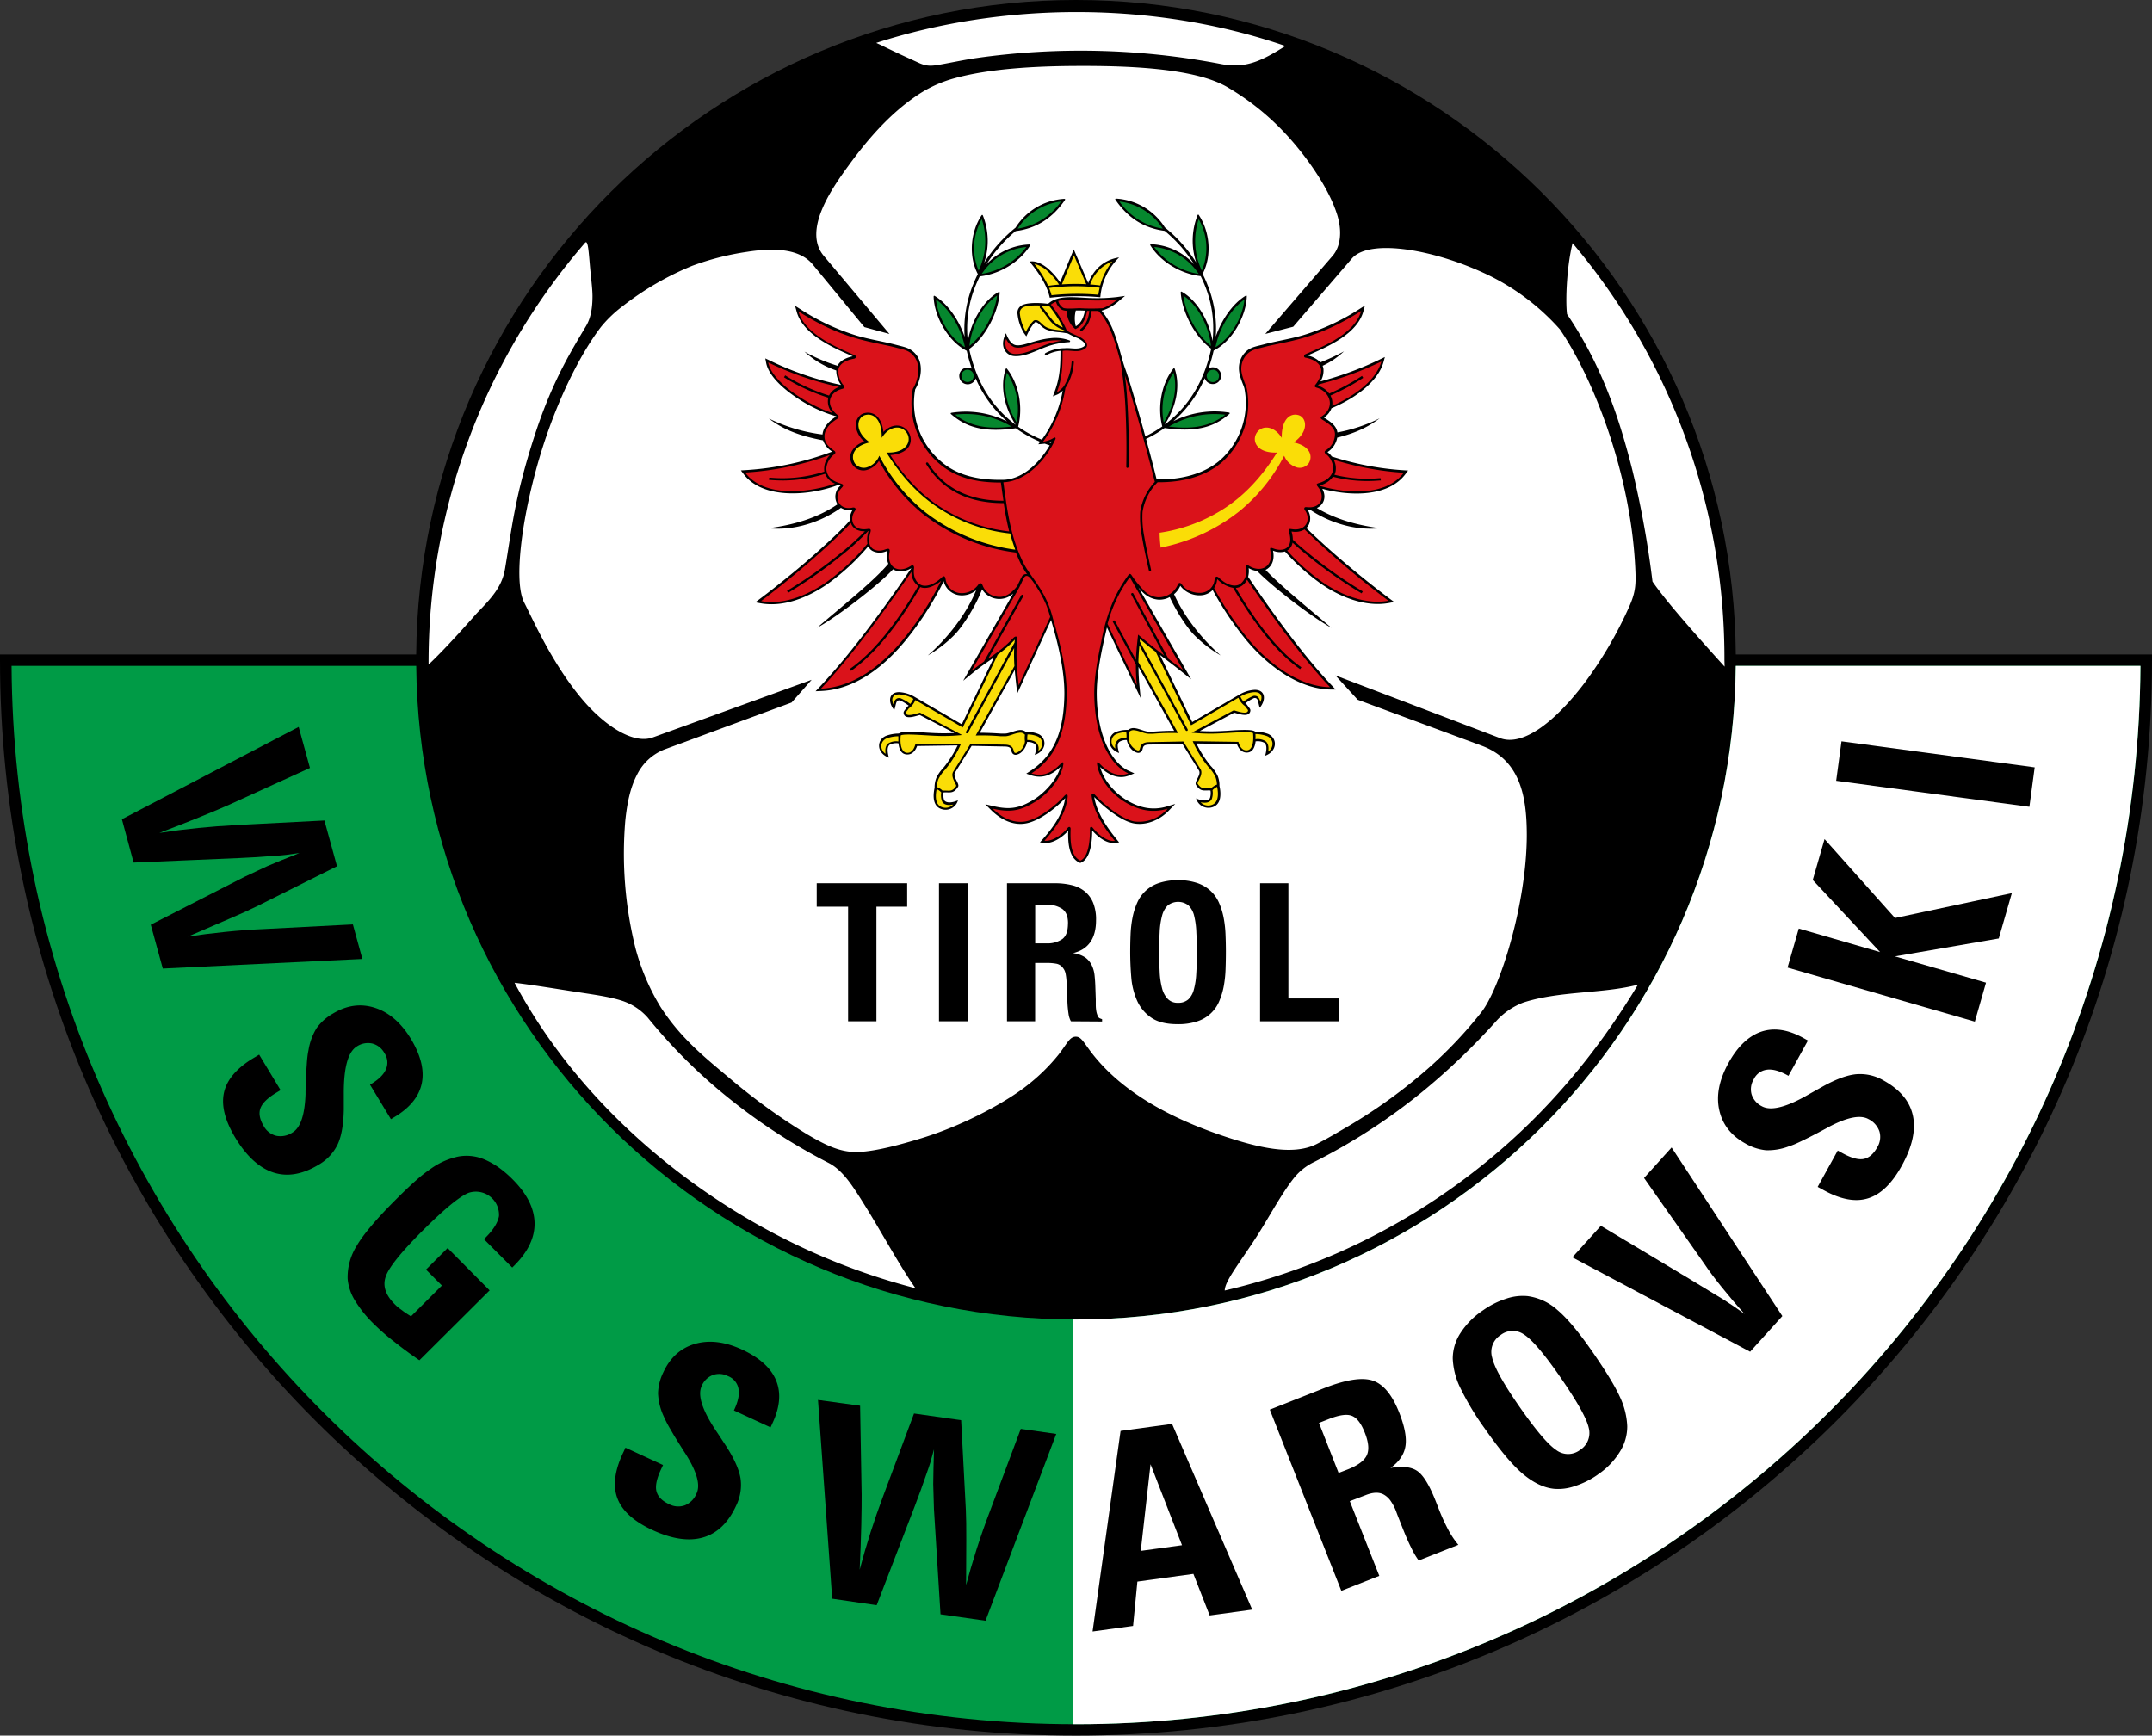 <svg id="Layer_1" data-name="Layer 1" xmlns="http://www.w3.org/2000/svg" width="744" height="600.13" viewBox="0 0 744 600.13"><rect x="0" y="0" width="744" height="600.13" fill="#333333" stroke="none"/><defs><style>.cls-1{fill:#fff;}.cls-2{fill:#06872e;}.cls-3{fill:#da121a;}.cls-4{fill:#fadd07;}.cls-5{fill:#009b46;}</style></defs><title>wsg-swarovski-tirol-logo-freelogovectors.net_</title><g id="g72"><g id="g70"><path id="path2" d="M375,74.94c125.36,0,227.12,101.17,228.11,226.3H747c0,.61,0,1.21,0,1.82,0,205.42-166.59,372-372,372S3,508.48,3,303.06c0-.61,0-1.21,0-1.82H146.89C147.88,176.11,249.64,74.94,375,74.94Z" transform="translate(-3 -74.94)"/><path id="path4" class="cls-1" d="M283.6,310l-54.94,19.93c-6.78,2.46-16.7-4.12-24.38-13.21-10.19-12.06-16.74-26.93-20.08-33.5-4.23-8.31.19-35.86,7.87-58,5.69-16.41,12.84-29.62,18.73-37.27a43,43,0,0,1,7.45-7.13,101.26,101.26,0,0,1,24.14-14,93.5,93.5,0,0,1,18.9-4.8c9.08-1.42,18.1-1.21,22.74,4.42l17.8,21.6,8.67,2.37-22.7-27c-7.55-9,3.31-24,8.67-31.36,7.14-9.8,14.91-18.47,24.38-24.66A43.49,43.49,0,0,1,333,102c12.14-3.36,28-4.17,41.53-4.25,18.21-.11,41.11.67,52.61,7.21a88.81,88.81,0,0,1,21.73,17.8c7,7.86,13.8,18,16.42,26.42,1.79,5.77,1.2,11-1.57,14.22l-23.28,27,9.66-2.49,20.29-23.59c6.08-7.06,29.2-3.16,48.26,6.28a79.84,79.84,0,0,1,23.64,18.21c11.29,16.54,24.39,49,26.05,82.32.28,5.61.22,8.41-2.06,13.52A139.07,139.07,0,0,1,550.88,311c-9.68,12.8-21.06,22.28-29.3,19.15l-56.89-21.67,7.7,8.41L515,332.69c13.62,4.9,15.83,17.67,15.85,30.88,0,23.69-9.28,53.57-16,61.75a149.35,149.35,0,0,1-17,18.07,181.46,181.46,0,0,1-29.16,21.22c-3.56,2.08-7.1,4.2-10.57,5.94-8.17,4.1-20.24,1.2-32.36-2.88C409,462,391.27,453.2,380.27,438.8c-2.56-3.36-3.45-5.34-5.2-5.4-2.3-.08-3,2.25-6.19,6.31a65.47,65.47,0,0,1-10.71,10.49c-6.68,5.34-21.27,13.59-36.46,18.26-7.41,2.28-15.82,4.54-21.81,4.8-6.26.27-11.35-2.3-17.78-6.06a211.21,211.21,0,0,1-26.35-19c-9.1-7.65-17.29-14.09-24.38-25.05a76.34,76.34,0,0,1-8.69-20.35,135.45,135.45,0,0,1-3.52-44.09c.63-6.14,1.74-11.46,4-15.79a17.91,17.91,0,0,1,9.43-8.8l44.06-16.27ZM544.76,183.56c-.62-5.24,0-16.9,1.92-24.54a222.34,222.34,0,0,1,52.5,144.14l.06,2.29c-13-14.35-21-23.71-24.93-29.43a337.31,337.31,0,0,0-6.92-38.36C563.07,220.45,557.14,201.83,544.76,183.56ZM177.59,271.67c-1.06,6.24-4.76,10.15-9.73,15.29-.92,1-10.1,11.58-16.69,17.76a221.71,221.71,0,0,1,54.17-145.91c1-.87,1.19,3.39,1.7,9,.34,3.64.77,6.76.8,9.45,0,4.49-.67,7.8-2.25,10.45-5.62,9.43-11.93,19.71-17.9,38.26-6.77,21-7.65,31.21-10.1,45.72ZM226.93,426.8a20.17,20.17,0,0,0-9.17-5.92c-4.43-1.39-9.85-2.08-15.72-3-6.65-1-14.09-2.28-21.15-3.13,18.56,34.73,48,62.11,79.09,80.71a226.73,226.73,0,0,0,59.53,24.91c-5.3-7.43-11.54-19.07-17.51-28.63-4.08-6.54-7.52-12.11-12.53-14.69A200.76,200.76,0,0,1,255.38,455,185.79,185.79,0,0,1,226.93,426.8ZM307.28,90.39c6.76,3.32,9.14,4.33,13.21,6.21,2.89,1.34,4.49,1.2,7.52.67,4.07-.72,8.1-1.59,12.13-2.2a256.79,256.79,0,0,1,84.95,2c8.38,1.64,13.9-.91,22.3-6.23-45.94-15.79-98-15.11-141.46-1.06ZM426.42,521.16c0-3.41,5.82-10.38,11.66-19.64,3.88-6.16,8-13.81,12.07-19a20.09,20.09,0,0,1,7.39-5.9,204.86,204.86,0,0,0,37.95-24.79,234.2,234.2,0,0,0,25.18-24.25,24.4,24.4,0,0,1,9-6c12.53-4.07,27.53-3,39.62-6.17Q547.44,451.75,517,476.55a222.23,222.23,0,0,1-90.57,44.61Z" transform="translate(-3 -74.94)"/><g id="g28"><path id="path6" d="M354.12,154.86A48.61,48.61,0,0,0,344,166.4a21.31,21.31,0,0,1,14.83-6.92c.31,0,.43.15.24.44-3.38,5.44-10.24,9.79-17.35,10.58-.49,1-.93,2-1.35,3a39.17,39.17,0,0,0-2.75,19.44c1.1-6.87,5.37-14.08,10.57-17,.27-.16.45-.08.42.26-.4,6.35-4.68,15.19-10.53,19.41,2.19,10.18,6.92,19,15.2,25.56l.86.65c-3.79-5.83-5.53-13.1-3.46-19.24.09-.3.28-.37.49-.09,4,5.08,5.61,13,3.83,20a42.55,42.55,0,0,0,8.19,4.48A40.82,40.82,0,0,0,370.4,210a6.34,6.34,0,0,1-1.73,1.3L367,212l.63-1.69c1.82-4.85,2-9,2-14.07a11.9,11.9,0,0,0-4.75,1.44c-.54.33-.94-.35-.41-.67a14.16,14.16,0,0,1,6.55-1.67,15,15,0,0,1,1.89,0c1.62.12,3.22.31,4.65-.51,1.64-.93-1.1-2.56-1.85-2.92a29.89,29.89,0,0,1-3.49-1.65,28.19,28.19,0,0,0-3.39-.48,14.55,14.55,0,0,1-4.14-.92,7.63,7.63,0,0,1-2.1-1.55,4.05,4.05,0,0,0-1.19-.92,1,1,0,0,0-.6,0,14.79,14.79,0,0,0-2.35,3.55l-.63,1.3L357,190.1a15.76,15.76,0,0,1-2.22-6.64,2.86,2.86,0,0,1,.9-2.52c1.45-1.51,6.62-1.36,9.66-.95l.47-.38c3.17-2.53,8.47-1.89,12.31-1.71a60.2,60.2,0,0,0,11.07-.25l2.76-.39L389.85,179a15.49,15.49,0,0,1-6,3.37,25.79,25.79,0,0,1,4.32,7.63c1.55,4,2.36,8,3.66,11.94,1.66,4.55,3,9.39,4.38,14.05.94,3.27,1.86,6.56,2.75,9.84a41,41,0,0,0,5.86-3.43c-1.77-7-.19-14.88,3.83-20,.21-.28.4-.21.49.09,2.07,6.14.34,13.41-3.45,19.24l.85-.65c8.28-6.54,13-15.38,15.2-25.56-5.85-4.22-10.13-13.06-10.53-19.41,0-.34.16-.42.42-.26,5.2,2.93,9.47,10.14,10.57,17a39.17,39.17,0,0,0-2.75-19.44q-.62-1.53-1.35-3c-7.11-.79-14-5.14-17.35-10.58-.19-.29-.07-.45.25-.44a21.29,21.29,0,0,1,14.82,6.92,48.61,48.61,0,0,0-10.16-11.54c-6.83-.9-12.43-4.09-17-10.72-.19-.29-.05-.45.26-.43a21.41,21.41,0,0,1,16.79,9.95,49.92,49.92,0,0,1,10.85,12.13,23.93,23.93,0,0,1,.45-16.31c.13-.32.33-.31.5,0,3.7,5.57,4.59,13.91,1.26,20.25.56,1.12,1.09,2.28,1.56,3.46a40.73,40.73,0,0,1,3,18.2c2-5.83,5.89-11.42,10.28-14.08.3-.19.45-.06.43.25-.21,6.75-4.95,15.44-11.45,18.69a53.85,53.85,0,0,1-1.75,6.16,2.9,2.9,0,1,1-1.33,3.38,41.49,41.49,0,0,1-10.85,14.89,31.69,31.69,0,0,1,19.23-3c.33.09.34.29.1.49-5.1,4.41-11.11,6.45-22.36,4.86a42.46,42.46,0,0,1-6.4,3.77q1.35,5,2.65,10l1,4h.49c7.64.06,15.81-1.68,21.68-6.86a26.42,26.42,0,0,0,8.18-24.56,10.42,10.42,0,0,0-.52-1.48c-.33-.84-.64-1.69-.9-2.55a10.38,10.38,0,0,1-.49-3.12,8,8,0,0,1,1.38-4.41c1.92-2.68,4-2.87,7-3.65,4.56-1.22,9.18-1.88,13.76-3.22a77.44,77.44,0,0,0,19.71-9.18l1.72-1.09-.54,2c-2.18,7.91-12.35,12.24-19.3,15.27a8.7,8.7,0,0,1,4.45,2.36,65.81,65.81,0,0,0,8.15-3.8,27.56,27.56,0,0,1-7.39,5,4.5,4.5,0,0,1,.26.81,7,7,0,0,1-1,4.58,114.12,114.12,0,0,0,20.7-7.67l1.56-.75-.45,1.67c-1.46,5.35-6.55,9.69-11.08,12.51a50.37,50.37,0,0,1-6.93,3.54,6.75,6.75,0,0,1-2.6,3.23c1.95,1.19,4.34,2.7,4.65,5.12a55.17,55.17,0,0,0,14.6-4.87c-3.32,2.5-7.42,4.88-14.66,6.67a7.48,7.48,0,0,1-3.37,5l0,0a6.85,6.85,0,0,1,1.48,1.51c2.25.74,4.54,1.38,6.74,1.93a101,101,0,0,0,18.21,2.84l1.45.09-.87,1.17c-5.91,8-19.08,7.79-28.8,5.15,1.52,2.74.58,5.53-1.88,6.65,6.8,4.08,14.44,6,21.84,7a34.77,34.77,0,0,1-10.37-.6,40.22,40.22,0,0,1-13.85-5.84l-.87,0a5.22,5.22,0,0,1,.55,5,4.27,4.27,0,0,1-.93,1.34c1.86,1.86,3.81,3.65,5.67,5.35,4.69,4.28,9.56,8.39,14.5,12.37q4.31,3.47,8.71,6.78L485,283.1l-1.76.33c-8.05,1.51-16.81-2-23.37-6.53a74.74,74.74,0,0,1-12.61-11.26,6.44,6.44,0,0,1-4-.23l-.15-.05a3.14,3.14,0,0,0,.06.32c.55,3.15-.66,5.39-2.65,6.31,5.59,5.85,15.66,13.92,22.75,20-6.81-3.71-20.36-14.17-25.64-19.61a7.71,7.71,0,0,1-2.93-1,7.79,7.79,0,0,1-.2,3c5.56,8.22,11.28,16.29,17.45,24.12,3.65,4.64,7.46,9.2,11.52,13.49l1.29,1.36-1.88,0c-11.15-.19-21.95-8.61-28.83-16.86a104.86,104.86,0,0,1-9.64-13.76c-.71-1.2-1.45-2.48-2.16-3.78a6.13,6.13,0,0,1-3.43,1.76,8.28,8.28,0,0,1-7.67-3.09,1.31,1.31,0,0,0-.12-.15.63.63,0,0,0,0,.09,7.85,7.85,0,0,1-2.13,2.83c3.68,8.23,10.16,16,16.12,21.18a44.07,44.07,0,0,1-9.1-7c-2.45-2.48-6.09-7.94-8.52-13.18a7.26,7.26,0,0,1-4.07.88c-2.91-.28-5.06-2-6.74-4.21l18.24,31.75-3.23-2.57c-2.51-2-5.05-3.91-7.58-5.85l11.16,23.21,16.35-9.51h0a11.43,11.43,0,0,1,5.29-1.63c3.65,0,4,3.42,1.71,6.2-.68-2-.45-3.57-2-3.34a16.21,16.21,0,0,0-3,1.82l.36.27.11.07.69.93c.37.49.74.85.55,1.53-.56,2.14-4,.82-5.55.43l-11.91,6.34c1.26.07,2.53.1,3.8.11,1.82,0,3.66-.09,5.48-.19s8.08-.66,9.54.08l.39.2h0a13.07,13.07,0,0,1,4.4.79c3.35,1.46,3.26,6-1,7.55.69-2.47.52-3.87-.3-4.49a5,5,0,0,0-3-.47c-.21,1.86-.91,3.69-2.79,3.86s-3.08-1.29-3.66-2.93l-14-.2a38.61,38.61,0,0,0,4.93,7.75,12.81,12.81,0,0,1,2.44,3.52,9.14,9.14,0,0,1,.59,2.91l0,.48c.62,2.84.62,6.42-2.43,7.36a4.43,4.43,0,0,1-5.65-3.05c2.57,1.17,4.39.8,4.81-.15a5.69,5.69,0,0,0,.17-2.57c-2.25-.16-3.34.61-5-1.92-.76-1.16,1.92-3.48,1-5l-5.71-9.18-11.39.22c-3.11.05-1.76,1.63-3,2.59a1.41,1.41,0,0,1-1.24.23c-1.88-.41-3.24-2.56-3.59-4.38a4.4,4.4,0,0,0-2.47.55c-.83.63-.89,1.46-.2,3.93-4.3-1.56-4-5.75-1.42-7.15a10.73,10.73,0,0,1,4.54-.84,3,3,0,0,1,2.35-.59c1.6.17,3.49,1.23,4.89,1.19l1.36,0c2.48-.16,4.86-.31,7.32-.28l-12.33-22.12c0,2,.1,4.12.31,6.33l.43,4.45-11.65-24.41c-1.8,7.69-3.71,16.19-3.52,23.95.14,5.95,1.14,12.37,3.82,17.74,1.59,3.2,4.11,6.57,7.48,8l1.7.75-1.72.71c-3.79,1.55-7.36-.24-10.09-2.87,1.1,4.56,5.13,9,8.95,11.31,4.47,2.75,9.12,3.84,14.23,2.28l2.75-.84L407.3,355c-3,3.27-7.73,5.44-12.21,4.66s-10.46-5.71-13.78-9.13c.87,5.42,4.34,10.42,7.71,14.59l.9,1.1-1.42.17c-2.91.36-6-2.11-7.9-4.3,0,3.46-.46,9.62-3.8,11.09l-.32.15-.33-.15c-3.74-1.72-3.95-7.22-3.84-11-1.95,2.22-5.4,4.56-8.29,4.21l-1.49-.18,1-1.12c3.69-4.22,6.86-8.56,7.74-14.18-3.27,3.52-9,7.94-13.63,8.75s-8.83-1.51-12-4.63l-2-2,2.71.63c5.79,1.34,9.11.79,14.09-2.27,3.64-2.23,8-6.85,9.17-11.29-2.88,2.77-6.23,4.25-10.27,2.86l-1.53-.52,1.36-.89c9.19-5.93,11.55-15.4,11.8-25.83.21-8.48-2.12-18.11-4.59-26.39l-11.68,25.37-.33-2.77c-.2-1.73-.39-3.54-.54-5.36l-12.11,21.74c2.46,0,4.84.12,7.32.28l1.36,0c1.4,0,3.29-1,4.89-1.19a3,3,0,0,1,2.35.59,10.65,10.65,0,0,1,4.55.84c2.62,1.39,2.87,5.59-1.43,7.15.69-2.47.63-3.31-.2-3.93a4.4,4.4,0,0,0-2.47-.55c-.35,1.82-1.71,4-3.59,4.38a1.41,1.41,0,0,1-1.24-.23c-1.18-1,.16-2.54-2.94-2.59l-11.4-.22-5.71,9.18c-1,1.54,1.72,3.86,1,5-1.67,2.53-2.76,1.75-5,1.92a5.69,5.69,0,0,0,.17,2.57c.42.94,2.24,1.32,4.81.14a4.42,4.42,0,0,1-5.64,3.06c-3.06-.94-3.06-4.53-2.44-7.36l0-.48a9.09,9.09,0,0,1,.59-2.91,12.66,12.66,0,0,1,2.44-3.52,38.89,38.89,0,0,0,4.93-7.75l-14,.2c-.58,1.63-1.71,3.09-3.66,2.92s-2.58-2-2.79-3.86a5.2,5.2,0,0,0-3,.47c-.82.63-1,2-.3,4.5-4.3-1.56-4.39-6.09-1-7.55a13.07,13.07,0,0,1,4.4-.79h0l.39-.2c1.46-.74,7.74-.19,9.54-.09s3.66.21,5.48.2c1.27,0,2.54,0,3.8-.12L321,322.17c-1.58.39-5,1.7-5.55-.43-.18-.68.17-1,.55-1.53l.69-.93.11-.07.37-.27a16.51,16.51,0,0,0-3-1.82c-1.53-.23-1.3,1.32-2,3.34-2.31-2.78-1.94-6.22,1.71-6.2a11.51,11.51,0,0,1,5.29,1.62h0l16.35,9.5,11.12-23.12c-2.48,1.75-4.92,3.38-7.3,5.34L336,310.32l17.29-30.17a7,7,0,0,1-10.76-1.46c-2.27,6-6.78,13-9.66,15.88a43.81,43.81,0,0,1-9.1,7c6.29-5.45,13.16-13.82,16.71-22.55a7.65,7.65,0,0,1-6.23,1.67,6.46,6.46,0,0,1-5-4.79c-1.16,2.45-2.57,4.93-3.87,7.14a106.12,106.12,0,0,1-9.64,13.76c-7.26,8.69-17.05,16.54-28.82,17.06l-1.95.09,1.34-1.42c4-4.27,7.86-8.81,11.53-13.42,5.05-6.35,9.88-12.9,14.57-19.53,1.92-2.71,3.79-5.44,5.67-8.17-2.36,1.37-4.71,1.41-6.33.37C307,277,292.57,288.16,285.48,292c8-6.88,19.75-16.25,24.64-22.13a6.81,6.81,0,0,1-.36-4c0-.09.05-.28.07-.45l-.55.18a5.52,5.52,0,0,1-4.73-.21,3.54,3.54,0,0,1-1.37-1.54A76.92,76.92,0,0,1,288.9,277c-6.52,4.47-14.91,8-23,6.53l-1.77-.33,1.44-1.08c2.67-2,5.32-4.06,7.92-6.16,5-4,10-8.22,14.72-12.57,2.9-2.65,6-5.53,8.65-8.51a5.6,5.6,0,0,1,1-3.74,5.29,5.29,0,0,1-4.13-.61A39.81,39.81,0,0,1,279,257a34.7,34.7,0,0,1-10.36.6c8.16-1.09,16.61-3.29,23.91-8.29a5,5,0,0,1,.9-6.34l.16-.17-.24-.08-.48-.14c-9.71,3.74-26.09,5.31-32.88-3.82l-.87-1.17,1.45-.09a102.37,102.37,0,0,0,30.13-6.41,7.45,7.45,0,0,1-3.18-3.9c-9.87-1.83-14.85-4.6-18.74-7.54a58.82,58.82,0,0,0,18.56,5.53c.25-2.71,2.55-4.88,4.74-6.22l.08-.05,0,0a47.65,47.65,0,0,1-12.53-5.65c-4.23-2.65-10.79-7.66-11.78-12.87l-.29-1.53,1.41.67a105.64,105.64,0,0,0,24.8,8.51,8.26,8.26,0,0,1-1.66-5,30.68,30.68,0,0,1-11-6.52,57.5,57.5,0,0,0,11.43,4.89c.9-1.9,3.27-2.85,5.28-3.28-7-3-17.25-7.56-19.42-15.44l-.54-2,1.72,1.09A77.44,77.44,0,0,0,299.22,191c4.58,1.34,9.19,2,13.75,3.22,2.93.78,5,1,7,3.65,2.35,3.29,1.42,8.41-.56,11.69a26.55,26.55,0,0,0,8.79,24.82c5.87,5.18,13.48,6.53,21.1,6.47,7,.12,13.07-5.82,16.6-11.92-.58-.19-1.14-.39-1.71-.6l-.47.06-1.76.16.64-.86a43.17,43.17,0,0,1-8.41-4.67c-11.25,1.59-17.26-.45-22.36-4.86-.24-.2-.23-.41.1-.49a31.73,31.73,0,0,1,19.24,3,41.4,41.4,0,0,1-10.86-14.89,2.9,2.9,0,1,1-1.33-3.38,58.26,58.26,0,0,1-1.75-6.16c-6.5-3.25-11.24-11.94-11.45-18.69,0-.31.14-.44.43-.25,4.39,2.66,8.32,8.25,10.28,14.08a40.73,40.73,0,0,1,3-18.2c.47-1.18,1-2.34,1.57-3.47-3.34-6.33-2.45-14.67,1.25-20.24.17-.27.37-.28.5,0a23.87,23.87,0,0,1,.45,16.31,50.13,50.13,0,0,1,10.85-12.13,21.43,21.43,0,0,1,16.79-9.95c.31,0,.45.14.26.43-4.58,6.63-10.18,9.82-17,10.72Zm4.81,10.54c2.86,3.34,6.09,8.08,7,12.49a85.33,85.33,0,0,1,17.48-.17,21.69,21.69,0,0,1,6.5-13.77c-5,.77-8.67,3.86-10.69,8.85l-5-11.62-4.72,11.37a25.75,25.75,0,0,0-4.33-4.87C363.11,166,360.8,165,358.93,165.4Zm6.84,62.51.57.19.29-.55A7.12,7.12,0,0,1,365.77,227.91Zm7.07-35.23a13.93,13.93,0,0,0-6.85-.77c-5.28.47-9.84,3.15-12.21,2.26-1-.37-2.07-1.5-3-4-2.43,4.58,0,7.65,2.76,7.89,3.7.32,7.6-1.86,11.14-3.18a27.62,27.62,0,0,1,8-1.64A.31.31,0,0,0,372.84,192.68Z" transform="translate(-3 -74.94)"/><path id="path8" class="cls-2" d="M354.83,154a22.34,22.34,0,0,0,15-9.39A20.74,20.74,0,0,0,354.83,154ZM405,154a22.34,22.34,0,0,1-15-9.39A20.74,20.74,0,0,1,405,154Zm17.33,48.81a2.12,2.12,0,1,0,2.11,2.12A2.12,2.12,0,0,0,422.33,202.77Zm-17,18.18a23.26,23.26,0,0,1,3.38-17.19C410.27,209.52,408.47,215.94,405.35,221Zm16.31-26.44c-4.87-3.87-8.79-11.31-9.52-17.38C417.37,180.62,421.05,188.2,421.66,194.51Zm-4.28-24.91A23.84,23.84,0,0,1,402,160.32,20.86,20.86,0,0,1,417.38,169.6Zm-10.27,52.83a30.79,30.79,0,0,1,19.53-4.14C420.8,222.86,414.27,223.31,407.11,222.43ZM423.22,195c1.17-6,5-13,10-16.49C432.65,184.58,428.56,191.76,423.22,195Zm-4.72-26.47a24,24,0,0,1-1.09-17.8A20.08,20.08,0,0,1,418.5,168.51Zm-81,34.26a2.12,2.12,0,1,1-2.11,2.12A2.12,2.12,0,0,1,337.5,202.77Zm17,18.18a23.26,23.26,0,0,0-3.38-17.19C349.56,209.52,351.36,215.94,354.48,221Zm-16.31-26.44c4.87-3.87,8.79-11.31,9.52-17.38C342.47,180.62,338.78,188.2,338.17,194.51Zm4.28-24.91a23.84,23.84,0,0,0,15.37-9.28A20.86,20.86,0,0,0,342.45,169.6Zm10.27,52.83a30.79,30.79,0,0,0-19.53-4.14C339,222.86,345.56,223.31,352.72,222.43ZM336.61,195c-1.17-6-5-13-10-16.49C327.18,184.58,331.27,191.76,336.61,195Zm4.72-26.47a24,24,0,0,0,1.09-17.8A20.08,20.08,0,0,0,341.33,168.51Z" transform="translate(-3 -74.94)"/><path id="path10" class="cls-3" d="M458.93,207.85a115.58,115.58,0,0,0,21.64-7.9c-1.8,6.59-9.73,12.21-17,15.31a5.62,5.62,0,0,0-.6-3.55,75.71,75.71,0,0,0,11-5.91l.33-.21-.43-.67-.33.22a75,75,0,0,1-11,5.89,7.33,7.33,0,0,0-3.9-2.73h0c.11-.14.21-.29.31-.44Zm-165.71.9a107.27,107.27,0,0,1-24.64-8.49c1.31,6.9,14,14.94,22.27,17.49a5.66,5.66,0,0,1-1.48-5.3,66.24,66.24,0,0,1-15-6.85l-.33-.21.43-.66.33.21a65,65,0,0,0,14.82,6.77,6.06,6.06,0,0,1,3.56-3Zm-3.28,23.5a104.42,104.42,0,0,1-29.33,6.08c6.74,9.06,22.72,6.8,31.12,3.85a6.14,6.14,0,0,1-3.47-3.42,47.8,47.8,0,0,1-19,2.12l-.4,0,.07-.78.39,0A46.88,46.88,0,0,0,288,238,6.79,6.79,0,0,1,289.94,232.25Zm7.18,23.57c-6.5,7-19.24,18.1-31,26.95,7.43,1.4,15.48-1.67,22.38-6.4a73.81,73.81,0,0,0,14.4-13.43,8.88,8.88,0,0,1,.34-4.22c0-.05,0-.12.05-.19h-.12a85.31,85.31,0,0,1-9,8.25,157.24,157.24,0,0,1-18.34,12.92l-.34.2-.4-.68.33-.2a155.29,155.29,0,0,0,18.25-12.85,89.87,89.87,0,0,0,8.34-7.53c-1.88.05-3.77-.56-4.66-2.41-.06-.14-.12-.28-.17-.42Zm21,16.83c-6.64,9.67-19.44,27.87-31.29,40.41,11.28-.51,20.87-7.95,28.24-16.78a107.24,107.24,0,0,0,13.26-20.48c-1.92,1.58-4.83,3.1-7.17,2.13-6,10.41-14.19,22-23.6,28.75l-.32.23-.46-.64.32-.23c9.3-6.64,17.4-18.18,23.36-28.48a5.76,5.76,0,0,1-2.34-4.91Zm145.9-38.78a103.53,103.53,0,0,0,24.28,4.54c-6.18,8.31-20.11,7.1-28.86,4.57l-.16-.2h.05a8.23,8.23,0,0,0,4.51-3A48.09,48.09,0,0,0,480,241.07l.39,0-.07-.79-.39,0a47.52,47.52,0,0,1-15.58-1.18,5.52,5.52,0,0,0,.38-1.08A6.19,6.19,0,0,0,464.06,233.87Zm-10,24.14a301,301,0,0,0,29,24.65c-7.43,1.39-15.88-1.68-22.77-6.41A71.22,71.22,0,0,1,448,265.3l.22-.13a3.74,3.74,0,0,0,1.64-2.61c1.75,1.59,3.56,3.11,5.17,4.43A156.8,156.8,0,0,0,473.4,279.9l.34.21.41-.68-.34-.2a156.49,156.49,0,0,1-18.25-12.85c-1.74-1.43-3.71-3.08-5.59-4.82a10.15,10.15,0,0,0-.45-2.83l.14,0a6.35,6.35,0,0,0,4.4-.74Zm-19.92,17.33c7.08,10.44,18.14,26,28.73,37.21-10.3-.18-20.86-7.75-28.24-16.59a108.1,108.1,0,0,1-11.85-17.71,5.91,5.91,0,0,0,1-2.57,3,3,0,0,1,.11-.46.89.89,0,0,1,.17.15,10.06,10.06,0,0,0,5.31,2.83c6,10.25,13.83,21.47,22.83,27.89l.32.23.45-.64-.32-.23c-8.76-6.26-16.43-17.18-22.35-27.22a4.11,4.11,0,0,0,2-.69A5.09,5.09,0,0,0,434.14,275.34Zm-70,90.31c5.06-5.78,7.33-10,8-15,.18-1.39-.61-1.1-1.16-.48-3.51,3.87-9.22,8.06-13.46,8.8-2.55.44-6.77.05-11.29-4.42,6.56,1.52,10,.48,14.67-2.36,5.49-3.37,9.19-9,9.74-12.85.13-.95-.2-1.06-.86-.36-3.62,3.83-6.93,4.46-10.13,3.36,6.52-4.21,11.79-11.11,12.16-26.48.16-6.44-1.14-15-4.77-27.13a40.29,40.29,0,0,0-1.64-5.05,39.17,39.17,0,0,0-3.42-6.3c-1.74-2.67-3.86-5.2-5.26-8.07a54.11,54.11,0,0,1-2.63-6.47c-2.29-6.83-3.18-14-4.16-21.15,7.21-.25,14.19-6.72,17.92-14.74.33-.58,0-.9-.43-.65a9.21,9.21,0,0,1-3.77,1.35,41.3,41.3,0,0,0,7.72-18.54,18.53,18.53,0,0,0,2.92-8.82c.08-.63-.7-.72-.78-.1a17.83,17.83,0,0,1-2.68,8.31,9.38,9.38,0,0,1-2.43,2.15c1.81-4.81,2-8.55,2-14.38,2.72-.47,5,.82,7.54-.64,1.95-1.11.57-3.13-1.9-4.32-2.18-1.05-4.18-1.65-4.44-2.68a39.23,39.23,0,0,0-5.24-8.36,6.76,6.76,0,0,1,1.76-1,4.77,4.77,0,0,0,2.11,2.8,4.43,4.43,0,0,0,1.64.32v.18a8.08,8.08,0,0,0,2.75,6l.2.17.23-.11c2.36-1.12,3.37-3.71,3.83-6.13v-.06l.78,0c-.31,2.47-1,4.63-3,6.24-.48.39,0,1,.5.62,2.19-1.77,2.94-4.12,3.27-6.84h0c.79,0,1.6,0,2.35,0,4.29,4.4,6.2,12.36,7.65,17.56a137.24,137.24,0,0,1,1.81,18.54c.25,5.9.29,11.81.18,17.71a.4.4,0,1,0,.79,0c.11-5.92.07-11.85-.18-17.76-.19-4.54-.49-9.21-1.07-13.78,2.48,7.51,6.72,22.56,10.33,36.84a19.17,19.17,0,0,0-5.06,10.4,35.76,35.76,0,0,0,.64,8.69c.65,3.83,1.51,7.64,2.34,11.43.13.61.9.45.77-.17-.82-3.78-1.69-7.58-2.33-11.39A34.63,34.63,0,0,1,398,252a18.43,18.43,0,0,1,5.22-10.32h.19c8.15.06,16.34-1.88,22.2-7.06a27.23,27.23,0,0,0,8.44-25.3c-.18-.94-2-4.54-1.91-7a7.35,7.35,0,0,1,1.24-4c1.78-2.48,3.84-2.63,6.52-3.35,7.94-2.12,17.58-2.3,33.69-12.5-2.19,7.93-13.37,12.36-19.28,14.95-.54.23-.67,1.06,0,1.19,2.8.5,5,1.92,5.41,3.86.29,1.46-.39,3.58-2,5.55-.43.54-.1.79.6,1,4.49,1.4,6.42,6.66,1.75,9.81-.77.51-.47.88.06,1.2,3.12,1.92,4.38,3.17,4.39,5a6.53,6.53,0,0,1-3.16,5.61c-.4.26-.64.77,0,1.27a6.11,6.11,0,0,1,2.42,5.88c-.48,2.05-2.4,3.48-4.76,4.16-1.15.33-.92.64-.22,1.55,2.44,3.18,1,7.42-4.08,6.79-.84-.1-1,.47-.56,1.1,2.06,2.83.74,7.32-4.51,6.52-1.06-.16-1.34-.08-1,1,1.76,5.95-2.28,6.83-5.25,5.73-1.51-.55-1.39-.26-1.14,1.15.89,5.05-3.3,7.43-7.61,4.71-.47-.3-1.06-.49-.87.84a5.52,5.52,0,0,1-2,5.51c-1.87,1.24-4.75.35-7.29-2.08-.92-.88-1.45-.39-1.61.78a5,5,0,0,1-4.3,4.33c-1.47.24-5.15-.16-6.89-2.75-.47-.71-1.1-1-1.54.07a7.19,7.19,0,0,1-6.89,4.25,7.38,7.38,0,0,1-4.71-2.26,37.84,37.84,0,0,1-4.38-5.42c-.3-.47-.76-.51-1-.08A47.56,47.56,0,0,0,385.93,288a59.27,59.27,0,0,0-1.59,5.84c-.22,1-.42,1.95-.59,2.93-1.81,8.44-2.55,13.78-2.42,19.1.37,15.37,6.12,24,11.77,26.48-3.05,1.25-6.53.27-10-3.44-.25-.27-1-1-.79.46.64,4.35,4.33,9.65,9.5,12.83,4.62,2.84,9.5,4,14.87,2.36a13.1,13.1,0,0,1-11.49,4.42c-4.11-.72-10-5.36-13.66-9.23-.53-.57-1.26-.72-1.11.47.67,5.15,3.59,10.08,8,15.48-2.54.31-5.58-2-7.59-4.49-.49-.61-1-.46-1,.31.05,5.24-.83,9.93-3.33,11-3.29-1.51-3.53-6.57-3.36-11,0-.69-.58-.87-1-.33-1.71,2.2-5.24,4.78-8,4.44ZM368.85,179c2.72-.78,6.14-.45,9.27-.3a61.75,61.75,0,0,0,11.23-.26,15.76,15.76,0,0,1-5.1,3.07,67.54,67.54,0,0,1-7.86,0c-1.2,0-4.93.34-5.81-.13A4,4,0,0,1,368.85,179Zm6.88,40.16c2.57-3.5,3.3-7.88,3.51-12.16,0-.63.82-.59.79,0-.24,4.84-1.13,9.74-4.4,13.51-.15.27-.71.37-.69-.26,0-1.42,0-2.84,0-4.27,0-3-.09-6-.24-8.94,0-.63.76-.67.79,0,.14,3,.24,6,.24,9,0,1.05,0,2.09,0,3.14Zm-3.86,20.17c4.25-3,5.87-9.34,6.6-14.18.09-.62.87-.5.78.12-.83,5.48-2.74,12.56-8,15.36-.43.23-.76,0-.55-.5a48.57,48.57,0,0,0,3.22-14.44c.06-.62.84-.55.78.07A51.56,51.56,0,0,1,371.87,239.32Zm-1.69-9.87c-2.93,4.09-6.83,8.83-11.78,10.46L358,240l-.24-.75.37-.12c4.76-1.57,8.58-6.24,11.39-10.17C369.91,228.48,370.55,228.94,370.18,229.45Zm11-41.72a44.52,44.52,0,0,1,7.06,23.15c0,.62-.78.63-.79,0a43.73,43.73,0,0,0-6.94-22.74C380.15,187.61,380.82,187.19,381.15,187.73Zm22.9,80.83a62.22,62.22,0,0,1-.75-14.74c.26-2.87,1.41-5.21,4.12-6.38a19.62,19.62,0,0,1,5.28-1A35.2,35.2,0,0,0,426.42,242a42.58,42.58,0,0,0,9.06-7.49c.44-.45,1,.09.57.55a43.28,43.28,0,0,1-9.23,7.61,35.86,35.86,0,0,1-14,4.57,19.48,19.48,0,0,0-5.06.91c-2.44,1.06-3.42,3.16-3.65,5.73-.13,1.46-.18,2.93-.17,4.39a55.23,55.23,0,0,0,20.5-7.36c7.76-4.65,13.79-11.26,18.66-18.79-3.23-.21-7-1.55-7.09-5.28a4.89,4.89,0,0,1,.83-2.75,4.73,4.73,0,0,1,2-1.73c2.42-1.12,4.88,0,6.62,1.77.3-2.79,1.4-5.82,4.25-6.54a4.62,4.62,0,0,1,2.42.06,3.37,3.37,0,0,1,1.09.5,4.52,4.52,0,0,1,1.69,4.58,8.51,8.51,0,0,1-2.9,4.75,7.22,7.22,0,0,1,4.35,3.27,4.51,4.51,0,0,1-5,6.56,7.12,7.12,0,0,1-4.36-3.2,61.1,61.1,0,0,1-14.77,18A64.8,64.8,0,0,1,404.37,265c.13,1.14.29,2.27.46,3.4.09.62-.69.74-.78.12ZM286,187.75a75.87,75.87,0,0,0,14.35,6.69c4.26,1.58,8.84,2.5,13,4.4,2.43,1.11,4.8,3.09,4.6,6a6.82,6.82,0,0,1-1.7,4c-.4.48-1,0-.61-.5a6,6,0,0,0,1.52-3.59c.18-2.57-2-4.28-4.14-5.25-4.1-1.88-8.68-2.8-12.91-4.37a76.06,76.06,0,0,1-14.51-6.77c-.53-.34-.1-1,.43-.66Zm107.62,86.81L412,306.62c-1.06-.84-2.87-2.21-5-3.85l-12.14-22.53a.4.4,0,1,0-.7.37l11.31,21c-2.91-2.25-6.2-4.84-9-7.24-.32,2.84-.64,5.6-.74,8.74l-7.26-13.47c-.24-.43-.92,0-.7.38l7.93,14.68a70,70,0,0,0,.34,7.18l-10.14-21.23a48.51,48.51,0,0,1,7.67-16.09Zm-27.54,13.69-10.89,23.66c-.49-4.13-1.12-10.51-.49-15.7.17-1.46-.7-1.39-1.37-.67a45.28,45.28,0,0,1-8.67,7.11l12.05-21.44c.32-.56-.4-.9-.69-.38l-12.85,22.86c-1.3.92-2.72,2-4.34,3.3l16-27.92a32.53,32.53,0,0,0,1.51-3c.21-.45.42-.93.65-1.32.67-1.12,1.47-.68,2.12,0a18,18,0,0,1,1.54,2.05l.65,1a37.58,37.58,0,0,1,3.35,6.17,36.28,36.28,0,0,1,1.43,4.31Zm-11.15-11c-3.16,4.23-5.94,4.38-7.88,3.87a6.14,6.14,0,0,1-4.37-3.85c-.44-1-1.07-.78-1.54-.07a7,7,0,0,1-6.69,2.75,5.63,5.63,0,0,1-4.5-4.53c-.16-1.17-.49-1.66-1.41-.78-2.55,2.43-5.67,3.57-7.55,2.33-1.28-.84-2.33-2.64-2-5.36.19-1.33-.6-1.34-1.08-1-4.31,2.72-8.3.54-7.41-4.52.25-1.4,0-1.69-1.53-1.14-3,1.09-6.82,0-5.05-5.93.31-1.06,0-1.33-1-1.17-5.26.8-6.37-3.49-4.31-6.32.46-.63.08-1.2-.76-1.1-4.77,1.18-7-3.61-3.89-6.79.8-.82.74-1.22-.42-1.55-2.35-.68-4.23-1.89-4.75-4.16-.42-1.8.59-4.37,2.61-5.88.67-.5.43-1,0-1.27-2.36-1.57-3.37-3.09-3.36-5s1.28-4.1,4.39-6c.54-.33.83-.89.07-1.4-4.31-3.42-2.88-7.85,1.75-9,.71-.18.83-.67.4-1.21a7.22,7.22,0,0,1-1.77-5.55c.39-1.94,2.62-3.16,5.42-3.67a.62.62,0,0,0,.22-1.18c-5.92-2.59-17.3-7.22-19.48-15.15,16.11,10.2,25.75,10.38,33.68,12.5,2.69.72,4.75.87,6.52,3.35,2.16,3,1.25,7.88-.66,10.95a27.31,27.31,0,0,0,9,25.69c5.83,5.15,13.37,6.71,21.45,6.67.29,2.1.58,4.2.89,6.3-10.9,0-20-3.58-26-13-.33-.53-1-.12-.67.41,6.1,9.72,15.53,13.41,26.75,13.41.5,3.29,1.09,6.57,1.9,9.79a55.19,55.19,0,0,1-22.45-7.61c-7.75-4.65-13.79-11.26-18.66-18.79,3.23-.21,7-1.55,7.09-5.28a4.91,4.91,0,0,0-.83-2.75,4.7,4.7,0,0,0-2-1.73c-2.43-1.12-4.89,0-6.63,1.77-.3-2.79-1.4-5.82-4.25-6.54a4.62,4.62,0,0,0-2.42.06,3.37,3.37,0,0,0-1.09.5,4.52,4.52,0,0,0-1.69,4.58,8.47,8.47,0,0,0,2.91,4.75,7.21,7.21,0,0,0-4.36,3.27,4.51,4.51,0,0,0,5,6.56,7.17,7.17,0,0,0,4.36-3.2,61.06,61.06,0,0,0,14.76,18,65.24,65.24,0,0,0,32.57,13.71c.51,1.29,1.06,2.55,1.66,3.79a29.09,29.09,0,0,0,2.2,3.68,1.71,1.71,0,0,0-1.87,1c-.36.61-.67,1.37-1,2l-.42.87Z" transform="translate(-3 -74.94)"/><path id="path12" class="cls-1" d="M374.94,182.29c.56,0,1.06,0,1.43,0l1.72.06c-.4,2.06-1.23,4.35-3.16,5.4A10.74,10.74,0,0,1,374.94,182.29Z" transform="translate(-3 -74.94)"/><path id="path14" class="cls-4" d="M360.58,166.16a37.66,37.66,0,0,1,4.8,7.61c1.22-.18,2.49-.32,3.78-.43l-.24-.32a24.41,24.41,0,0,0-4.17-4.72,10.6,10.6,0,0,0-4.17-2.14Zm5.12,8.36a19,19,0,0,1,.85,2.51,82.53,82.53,0,0,1,16.18-.16,24.09,24.09,0,0,1,.45-2.45A67.73,67.73,0,0,0,365.7,174.52Zm17.67-.87a21.8,21.8,0,0,1,4.19-8.3,12.84,12.84,0,0,0-7.6,7.75l-.07.19c1.18.09,2.35.21,3.48.36Zm-4.82-.44-4.26-10-4.18,10.06a69.89,69.89,0,0,1,8.44-.06Z" transform="translate(-3 -74.94)"/><path id="path16" class="cls-4" d="M357.71,189.69a11.93,11.93,0,0,1,2.71-3.92c1.88-.7,2.45,1.45,4.58,2.44,1.53.72,4.05.83,6.07,1.12l-.12-.2a10.34,10.34,0,0,1-4.68-3c-1.3-1.5-2.32-3.17-3.67-4.67-.41-.46.17-1,.59-.52,1.35,1.5,2.38,3.18,3.68,4.67a9.46,9.46,0,0,0,3.58,2.55,36.6,36.6,0,0,0-4.6-7.26c-2.77-.44-8.3-.68-9.56.62a2.12,2.12,0,0,0-.68,1.94,15.19,15.19,0,0,0,2.1,6.27Z" transform="translate(-3 -74.94)"/><path id="path18" class="cls-3" d="M350.81,192.19a4.55,4.55,0,0,0,.13,3.25,3.28,3.28,0,0,0,2.67,1.87c3.5.31,7.55-1.92,10.8-3.12a30.81,30.81,0,0,1,5.67-1.47,17.44,17.44,0,0,0-4,0,35.4,35.4,0,0,0-7,1.61c-1.57.46-3.92,1.2-5.51.6a5.54,5.54,0,0,1-2.7-2.72Z" transform="translate(-3 -74.94)"/><path id="path20" class="cls-4" d="M354,265a64.44,64.44,0,0,1-31.75-13.48,60.59,60.59,0,0,1-15.25-19,6.84,6.84,0,0,1-4.52,4.08,3.85,3.85,0,0,1-3.91-1.41c-1.49-2.22-.86-6,5.14-7.28-5.43-3.8-4.48-8.64-1.64-9.44,3.09-.86,5.9,1.79,5.76,7.88,2.7-4.34,6.88-4.46,8.66-1.76s.13,7.09-7,6.83c5.32,8.55,11.72,15.47,19.68,20.23a55.89,55.89,0,0,0,23.06,7.76c.33,1.24.7,2.48,1.11,3.71C353.53,263.7,353.76,264.35,354,265Zm50.28-.72a64.06,64.06,0,0,0,27.44-12.76,60.45,60.45,0,0,0,15.25-19,6.86,6.86,0,0,0,4.52,4.08,3.87,3.87,0,0,0,3.92-1.41c1.48-2.22.85-6-5.15-7.28,5.43-3.8,4.48-8.64,1.64-9.44-3.09-.86-5.9,1.79-5.76,7.88-2.7-4.34-6.88-4.46-8.66-1.76s-.13,7.09,7,6.83c-5.32,8.55-11.72,15.47-19.68,20.23a56,56,0,0,1-20.88,7.49c0,1.73.16,3.46.34,5.18Z" transform="translate(-3 -74.94)"/><g id="g26"><path id="path22" class="cls-4" d="M347.94,301.32l-12.1,25.17L319.47,317a6.63,6.63,0,0,1-2.27,2.88l-.61.82c-.27.36-.51.54-.42.86.36,1.38,4,0,4.9-.21l14.54,7.74a64.4,64.4,0,0,1-6.53.34c-5,0-13.15-1-14.68-.2-.34,3.53.42,5.81,2.07,6s2.56-1.31,3-2.92l15.79-.23a37.37,37.37,0,0,1-5.51,9,12.35,12.35,0,0,0-2.34,3.32,8.18,8.18,0,0,0-.53,2.67,5.7,5.7,0,0,1,2,1.26c2.09-.21,3.19.68,4.68-1.58.3-.46-2.11-3.17-1-5l5.94-9.56,11.85.23c4.23.08,2.34,3.21,4,2.84a4.76,4.76,0,0,0,3-4,7.72,7.72,0,0,1,0-2.25,2.05,2.05,0,0,0-2-.69c-1.81.19-3.41,1.24-5,1.19l-1.37,0a74.82,74.82,0,0,0-8.65-.25l13.38-24a59.4,59.4,0,0,1-.09-6.25l-15.88,29.17c-.35.64-1.05.28-.73-.31l16.74-30.75c0-.32.07-.64.1-1,0,0,0,0,0,0h0a40.6,40.6,0,0,1-6,5.24Zm-29.16,15.26a10.52,10.52,0,0,0-4.92-1.53c-2.51,0-2.73,1.76-2,3.42.32-1.24.83-2.37,2.41-2.13a15.33,15.33,0,0,1,3.45,2,9.35,9.35,0,0,0,1.07-1.76Zm-9.62,19c-.19-1.35-.11-2.82,1-3.63a5.21,5.21,0,0,1,3.42-.63c0-.65,0-1.27,0-1.8a12,12,0,0,0-4,.72,3,3,0,0,0-1.85,2.15A3.19,3.19,0,0,0,309.16,335.57Zm49-4.74a4.89,4.89,0,0,1,2.92.71,2.89,2.89,0,0,1,.9,3,2.91,2.91,0,0,0,1.18-3.45,2.79,2.79,0,0,0-1.31-1.48,9.05,9.05,0,0,0-3.62-.73l0,.19a6.79,6.79,0,0,0-.05,1.73Zm-31.34,17c-.5,2.45-.51,5.47,1.95,6.22a3.57,3.57,0,0,0,3.75-.93c-1.53.31-3.25.23-3.87-1.19a6.4,6.4,0,0,1-.24-3l-.13-.15a4.39,4.39,0,0,0-1.46-1Z" transform="translate(-3 -74.94)"/><path id="path24" class="cls-4" d="M402.57,300.32l12.21,25.39,16.37-9.52a6.57,6.57,0,0,0,2.27,2.88l.61.82c.27.36.51.54.42.86-.37,1.38-4,0-4.9-.21L415,328.28a64.44,64.44,0,0,0,6.54.34c5,0,13.14-1,14.67-.19.34,3.52-.42,5.81-2.07,5.95s-2.56-1.31-3-2.92l-15.79-.23a37.37,37.37,0,0,0,5.51,9,12.25,12.25,0,0,1,2.34,3.33,8.13,8.13,0,0,1,.53,2.67,5.52,5.52,0,0,0-2,1.25c-2.09-.2-3.19.68-4.68-1.58-.3-.46,2.11-3.16,1-5l-5.94-9.57-11.85.23c-4.23.08-2.34,3.21-4,2.84a4.74,4.74,0,0,1-3-4,7.46,7.46,0,0,0,0-2.26,2.08,2.08,0,0,1,2-.69c1.81.19,3.41,1.24,5,1.2l1.37,0a72.83,72.83,0,0,1,8.65-.24L396.57,303.9c.05-1.92.17-3.82.35-5.78l15.91,29.22c.35.64,1.05.28.73-.31l-16.51-30.31.08-.78c1.79,1.51,3.61,3,5.44,4.38Zm29.27,15.48a10.45,10.45,0,0,1,4.92-1.54c2.51,0,2.73,1.76,2,3.42-.32-1.24-.83-2.37-2.41-2.12a14.81,14.81,0,0,0-3.45,2,9.91,9.91,0,0,1-1.07-1.76Zm9.62,19c.19-1.35.11-2.82-1-3.63a5.27,5.27,0,0,0-3.42-.63,17.22,17.22,0,0,0,0-1.8,12,12,0,0,1,4,.73,3,3,0,0,1,1.85,2.14,3.19,3.19,0,0,1-1.43,3.19Zm-49-4.74a4.89,4.89,0,0,0-2.92.71,2.89,2.89,0,0,0-.9,3,2.91,2.91,0,0,1-1.18-3.45,2.79,2.79,0,0,1,1.31-1.48,9.23,9.23,0,0,1,3.62-.73l0,.19a6.79,6.79,0,0,1,.05,1.73Zm31.34,17c.5,2.45.51,5.47-1.95,6.23a3.59,3.59,0,0,1-3.75-.94c1.53.31,3.25.23,3.87-1.19a6.28,6.28,0,0,0,.23-3l.14-.15a4.39,4.39,0,0,1,1.46-1Z" transform="translate(-3 -74.94)"/></g></g><path id="path30" class="cls-5" d="M743,305.18c-1.14,202.26-165.5,365.94-368,365.94S8.11,507.44,7,305.18H146.9c1.14,125,102.84,226,228.1,226s227-101,228.1-226Z" transform="translate(-3 -74.94)"/><path id="path32" class="cls-1" d="M743,305.18c-1.14,202.26-165.5,365.94-368,365.94h-1.07V531.18H375c125.26,0,227-101,228.1-226Z" transform="translate(-3 -74.94)"/><path id="path34" d="M306,388.45v39.63h-9.79V388.45H285.36v-8.11h31.27v8.11Z" transform="translate(-3 -74.94)"/><path id="path36" d="M327.63,428.08V380.34h9.92v47.74Z" transform="translate(-3 -74.94)"/><path id="path38" d="M373.24,428.08a7.62,7.62,0,0,1-.81-2.51,38.36,38.36,0,0,1-.41-4.39l-.14-3.89c0-1.35-.1-2.45-.17-3.32a20.81,20.81,0,0,0-.27-2.18,5.18,5.18,0,0,0-.47-1.44,6.13,6.13,0,0,0-.79-1.11,3.64,3.64,0,0,0-1.94-1.07,17.34,17.34,0,0,0-3.56-.27h-3.81v20.18h-9.73V380.34h16.53a24,24,0,0,1,5.91.67,11.15,11.15,0,0,1,4.49,2.18,10,10,0,0,1,2.86,3.92,15.37,15.37,0,0,1,1,6q0,9.53-8,11.4a9.74,9.74,0,0,1,4.22,1.47,7,7,0,0,1,2.28,2.69,10.56,10.56,0,0,1,1,3.62c.14,1.34.23,2.75.27,4.22l.14,4v1.88a13.45,13.45,0,0,0,.17,2.11,7,7,0,0,0,.61,1.94c.3.61.76.65,1.4.92v.79Zm-1-33.87c0-2.5-.67-4-2-5a9.37,9.37,0,0,0-5.54-1.44h-3.81v13.35h3.81a9.05,9.05,0,0,0,5.61-1.5C371.58,398.61,372.22,396.94,372.22,394.21Z" transform="translate(-3 -74.94)"/><path id="path40" d="M426.82,403.81q0,3.07-.11,6.17a40.32,40.32,0,0,1-.61,5.87,24.33,24.33,0,0,1-1.56,5.22,12.26,12.26,0,0,1-7.55,7,20.68,20.68,0,0,1-6.9,1q-5.85,0-9.11-2.28a14,14,0,0,1-4.87-5.87,24.84,24.84,0,0,1-2-8.05q-.37-4.45-.37-8.82,0-3,.13-6.06a38.88,38.88,0,0,1,.68-5.8,24,24,0,0,1,1.6-5.1,12.38,12.38,0,0,1,7.48-6.81,20.22,20.22,0,0,1,6.7-1,20,20,0,0,1,6.63,1,12.79,12.79,0,0,1,4.56,2.69A12.58,12.58,0,0,1,424.4,387a23.92,23.92,0,0,1,1.6,5.06,38.29,38.29,0,0,1,.68,5.71q.13,3,.14,6Zm-10.07.94c0-2.91,0-4.92-.14-7.23a28.17,28.17,0,0,0-.74-5.83,7.52,7.52,0,0,0-1.94-3.65,5.83,5.83,0,0,0-7.24,0,7.68,7.68,0,0,0-1.94,3.56,26.54,26.54,0,0,0-.82,5.6c-.11,2.19-.17,4-.17,6.78s.06,4.76.17,7a26.65,26.65,0,0,0,.85,5.77,8.19,8.19,0,0,0,2,3.65,4.7,4.7,0,0,0,3.46,1.28,5.16,5.16,0,0,0,3.54-1.14,7,7,0,0,0,1.94-3.36,25.69,25.69,0,0,0,.85-5.46c.13-2.17.2-4.09.2-6.95Z" transform="translate(-3 -74.94)"/><path id="path42" d="M438.64,428.08V380.34h9.79v39.83h17.41v7.91Z" transform="translate(-3 -74.94)"/><g id="g68"><path id="path44" d="M45.14,358.21l61.12-31.92,3.9,14.18L82.29,353.16q-3.29,1.47-9.73,4.1c-2.16.87-4.44,1.79-6.84,2.73s-4.92,1.92-7.62,2.94q6.91-1.05,13.42-1.7t12.91-1l30.73-1.59,4.35,15.82L91.76,388.33q-3.42,1.69-9.57,4.33L68,398.77c3.85-.59,8.11-1.11,12.76-1.6s9.18-.81,13.59-1L125,394.58l3.28,11.94-69,3.32-4.16-15.16,32.49-16.6,7.81-3.66c1.55-.66,3.25-1.35,5.1-2.12,3.05-1.21,5.06-2,6-2.41-2.2.33-3.74.52-4.63.64s-2.44.24-4.62.38c-3.45.29-7.31.54-11.55.72l-36.53,1.56Z" transform="translate(-3 -74.94)"/><path id="path46" d="M92.59,439.6,100,451.88l-1.52.92q-4.5,2.73-5.45,5.36t1.15,6.16a6.78,6.78,0,0,0,4.35,3.35,7.45,7.45,0,0,0,5.63-1.17c2.71-1.64,4.2-6,4.47-13.17v-1c.07-2.35.12-3.64.13-3.86.07-2,.16-3.73.28-5.19.07-1.19.15-2.17.25-2.94a22.74,22.74,0,0,1,.37-2.3,20.71,20.71,0,0,1,2.82-7.63,17.7,17.7,0,0,1,5.61-5q7.2-4.35,14.51-2T145,434.05c3.46,5.71,4.74,10.85,3.84,15.38s-4,8.41-9.17,11.57l-1.52.92L130.93,450l.3-.19c2.75-1.66,4.48-3.38,5.22-5.18a5.79,5.79,0,0,0-.58-5.62,6.62,6.62,0,0,0-4.2-3.26,6.93,6.93,0,0,0-5.27,1c-3.08,1.86-4.58,7.33-4.54,16.42l0,5.48c-.11,5.19-.81,9.21-2.13,12a16.23,16.23,0,0,1-6.54,7q-8.37,5.06-15.64,2.72T84.43,468.47q-5.46-9-4-15.7t10.12-11.94l1-.59Z" transform="translate(-3 -74.94)"/><path id="path48" d="M172.28,521.12,148,545.28c-1.92-1.31-3.55-2.48-4.91-3.49s-2.84-2.17-4.45-3.43a76.39,76.39,0,0,1-6.42-5.67,41.51,41.51,0,0,1-6.58-8.19,17.07,17.07,0,0,1-2.45-7.41,20.41,20.41,0,0,1,3.17-11.44q3.49-6,13.91-16.35c2.54-2.53,4.75-4.62,6.6-6.25a50.08,50.08,0,0,1,5.32-4.16,25.26,25.26,0,0,1,9.26-4.05,15.84,15.84,0,0,1,9.21,1.08,26.4,26.4,0,0,1,4.75,2.69,38,38,0,0,1,4.83,4.14q7.4,7.41,7.57,15t-7,14.76l-.72.71-9.78-9.81.59-.58q4-4,4.61-7.4A8,8,0,0,0,165,487.39q-4.6,1.85-15.72,12.91-11.61,11.58-13,16.28c-1,3.13.11,6.23,3.16,9.3a15.78,15.78,0,0,0,1.4,1.28L142,528a15.09,15.09,0,0,0,1.27.92q.71.48,1.83,1.17l10.68-10.65-5.5-5.51,7.48-7.45Z" transform="translate(-3 -74.94)"/><path id="path50" d="M219.23,575.5l13,6-.75,1.61c-1.47,3.19-2,5.69-1.52,7.5s1.91,3.3,4.4,4.45a6.75,6.75,0,0,0,5.48.35,7.47,7.47,0,0,0,4-4.13q2-4.31-3.67-13.4l-.57-.87c-1.26-2-1.94-3.08-2.06-3.27q-1.59-2.54-2.67-4.46c-.61-1-1.09-1.88-1.44-2.57s-.75-1.53-1-2.12a20.69,20.69,0,0,1-1.93-7.9,17.55,17.55,0,0,1,1.84-7.27q3.54-7.65,10.9-9.8t16.24,1.93q9.09,4.2,11.79,10.6t-1.13,14.71l-.74,1.62-12.66-5.85.14-.32c1.35-2.92,1.82-5.31,1.43-7.21a5.77,5.77,0,0,0-3.63-4.34,6.62,6.62,0,0,0-5.3-.35,6.88,6.88,0,0,0-3.8,3.79q-2.27,4.9,5.43,16.15l3,4.57q4.23,6.54,5,11.16a16.17,16.17,0,0,1-1.5,9.46q-4.09,8.88-11.44,11T228.61,604q-9.56-4.41-12.08-10.78t1.7-15.55l.48-1Z" transform="translate(-3 -74.94)"/><path id="path52" d="M290.71,627.73,285.8,559,300.36,561l.53,30.63c0,2.4,0,5.92-.12,10.55-.07,2.33-.13,4.79-.22,7.36s-.2,5.28-.34,8.16q1.79-6.76,3.79-13t4.25-12.23L319,563.69,335.29,566l1.63,31q.18,3.81.15,10.5L337,623q1.5-5.64,3.62-12.34c1.43-4.46,2.92-8.74,4.5-12.86L355.91,569l12.26,1.75-24.45,64.59-15.56-2.22-2.27-36.42-.25-8.62c0-1.69.06-3.52.09-5.52.11-3.28.16-5.44.18-6.48-.57,2.14-1,3.64-1.25,4.5s-.76,2.33-1.49,4.39c-1.12,3.27-2.43,6.92-3.95,10.87l-13.13,34.13Z" transform="translate(-3 -74.94)"/><path id="path54" d="M397.39,611.18l14.26-1.95-10.88-28Zm23.82,22.33-5.62-14.36-19.37,2.66-1.49,15.33-14,1.92,9.68-69.35,17.8-2.43,27.71,64.22Z" transform="translate(-3 -74.94)"/><path id="path56" d="M460.58,555q11.49-4.53,17-2.69t9.13,11q2.87,7.23,2.2,11.6t-5.17,7.61q6.06-1.07,9.17,1t6.31,10.12l.62,1.56.62,1.59a66.74,66.74,0,0,0,3.26,7.14,30.64,30.64,0,0,0,3.47,5.17l-13.71,5.42a27.15,27.15,0,0,1-2.57-4.39c-1-1.94-2.08-4.49-3.31-7.62-.28-.71-.59-1.48-.91-2.31s-.68-1.7-1-2.63a16.91,16.91,0,0,0-2-3.79,7.26,7.26,0,0,0-2.36-2.1q-2.39-1.27-6.16.22L469.66,594l10.2,25.83L466.73,625,442,562.35Zm5.21,29.24L469,583q5.27-2.09,6.55-4.9c.85-1.87.61-4.47-.7-7.78s-2.74-5.13-4.46-5.82-4.37-.32-8,1.11L459,566.94Z" transform="translate(-3 -74.94)"/><path id="path58" d="M555.35,584.85a29.43,29.43,0,0,1-7.87,3.93,17.24,17.24,0,0,1-7.23.94c-3.56-.37-7.16-2.11-10.8-5.18s-8-8.32-13.2-15.75a94.62,94.62,0,0,1-8.44-14.07,25.38,25.38,0,0,1-2.56-10,16.2,16.2,0,0,1,2.63-8.8,27.42,27.42,0,0,1,7.87-7.94,29.45,29.45,0,0,1,8-4,17.69,17.69,0,0,1,7.39-.88,19.22,19.22,0,0,1,10.24,4.75q5,4.2,11.93,14.16,7.23,10.4,9.7,15.88a26.19,26.19,0,0,1,2.57,10.2,16.27,16.27,0,0,1-2.55,8.82,25.81,25.81,0,0,1-7.68,7.92ZM528.22,561.2q8.52,12.25,12.76,15.08a6.77,6.77,0,0,0,8.22.05,6.93,6.93,0,0,0,3.06-7.71q-1.07-4.89-10.12-17.93-8.08-11.62-12.2-14.28a6.78,6.78,0,0,0-8.14.15,6.88,6.88,0,0,0-2.94,7.74q1.08,5,9.36,16.9Z" transform="translate(-3 -74.94)"/><path id="path60" d="M608.06,542.33,546.6,509.69l9.86-10.91,30.75,18.44,11.68,7.1q3.57,2.26,7.24,4.94c-3-3.33-5.64-6.48-8-9.4s-4.36-5.62-6-8.07l-20.74-29.54,9.52-10.54L619.2,530Z" transform="translate(-3 -74.94)"/><path id="path62" d="M631.41,485.33l6.94-12.56,1.56.86c3.07,1.7,5.53,2.38,7.36,2.05s3.43-1.66,4.76-4.07a6.77,6.77,0,0,0,.74-5.43,7.47,7.47,0,0,0-3.82-4.3q-4.16-2.31-13.64,2.69l-.9.5c-2.08,1.11-3.21,1.72-3.42,1.82-1.76.93-3.31,1.71-4.63,2.34-1.07.53-2,.95-2.67,1.25a23.34,23.34,0,0,1-2.19.82,20.39,20.39,0,0,1-8,1.36,17.58,17.58,0,0,1-7.12-2.36c-4.92-2.72-7.9-6.57-9-11.58s0-10.34,3.1-16.05,7-9.51,11.42-11,9.26-.76,14.6,2.19l1.55.86-6.74,12.21-.31-.18c-2.82-1.55-5.17-2.19-7.09-1.94a5.8,5.8,0,0,0-4.59,3.31,6.63,6.63,0,0,0-.74,5.26,7,7,0,0,0,3.52,4.06q4.73,2.63,16.49-4.25l4.78-2.68c4.55-2.5,8.39-3.89,11.49-4.15a16.14,16.14,0,0,1,9.33,2.17q8.57,4.74,10.15,12.2T660.5,478q-5.09,9.23-11.62,11.27c-4.37,1.39-9.5.44-15.39-2.81l-1-.55Z" transform="translate(-3 -74.94)"/><path id="path64" d="M685.75,428.19,621,409.5,624.88,396,653,404.15l-23.29-24.94,4.08-14.14,24.36,27.29,40.39-8.6-4.52,15.68-35.88,6.19,31.47,9.09Z" transform="translate(-3 -74.94)"/><path id="path66" d="M704.61,353.91l-66.8-9,1.84-13.64,66.79,9Z" transform="translate(-3 -74.94)"/></g></g></g></svg>